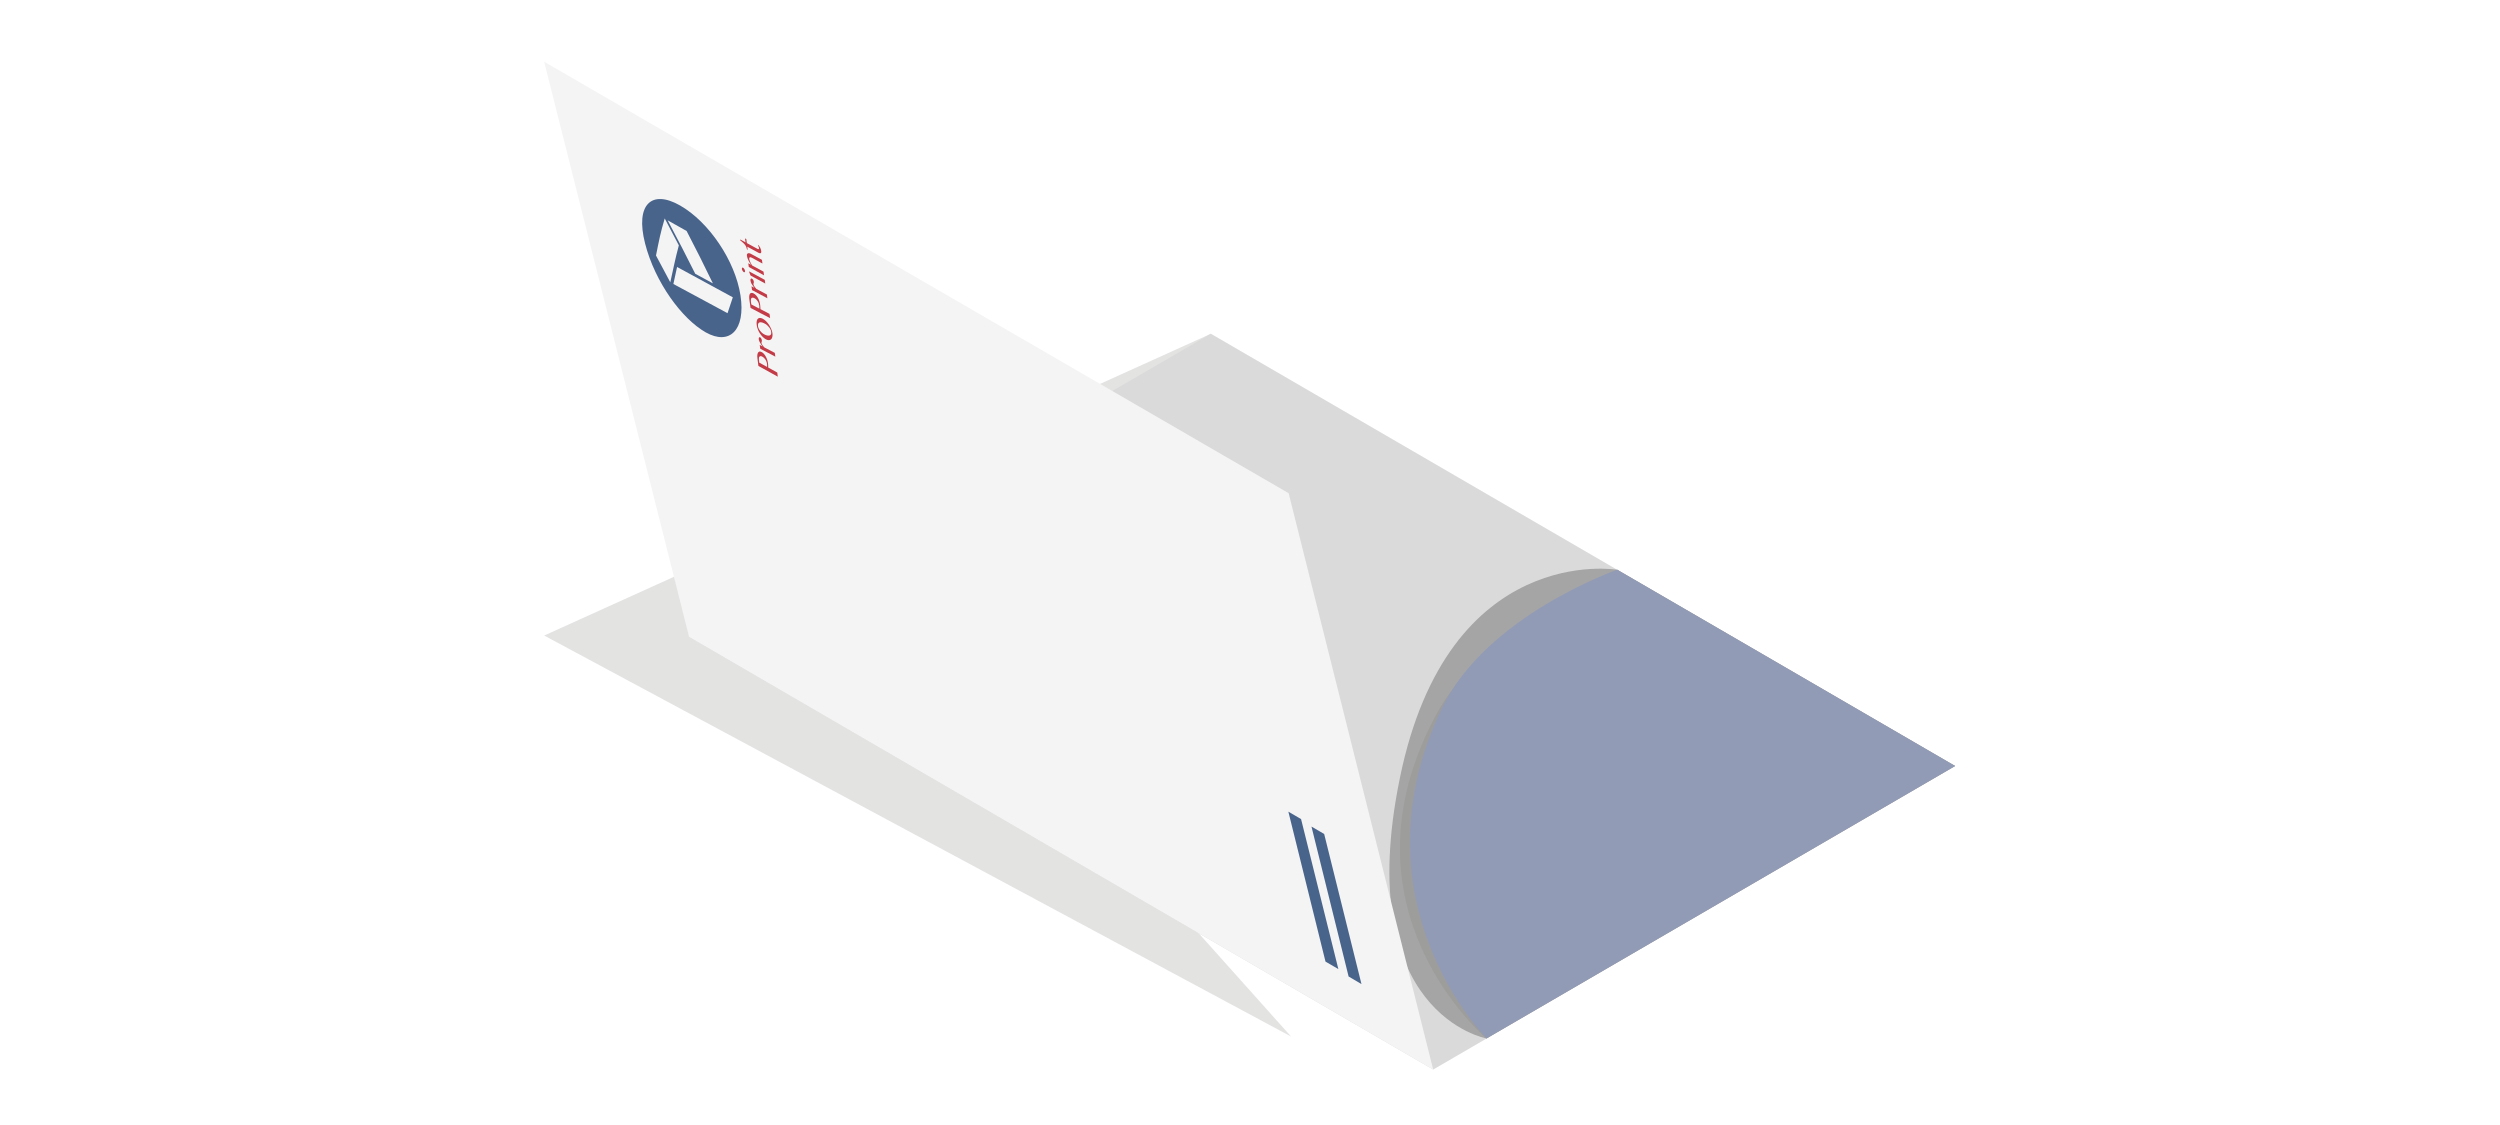 <?xml version="1.0" encoding="utf-8"?>
<!-- Generator: Adobe Illustrator 21.1.0, SVG Export Plug-In . SVG Version: 6.00 Build 0)  -->
<svg version="1.1" id="off" xmlns="http://www.w3.org/2000/svg" xmlns:xlink="http://www.w3.org/1999/xlink" x="0px" y="0px"
	 viewBox="0 0 283.46 127.56" enable-background="new 0 0 283.46 127.56" xml:space="preserve">
<filter  id="AI_DesenfoqueGaussiano_4">
	<feGaussianBlur  stdDeviation="4"></feGaussianBlur>
</filter>
<g opacity="0.5" filter="url(#AI_DesenfoqueGaussiano_4)">
	<polygon fill="#C7C7C6" points="146.39,117.53 108.71,75.4 137.29,37.84 61.7,72.06 	"/>
</g>
<polygon fill="#DADADA" points="78.13,72.21 137.29,37.84 221.68,86.86 162.5,121.27 "/>
<g opacity="0.5" filter="url(#AI_DesenfoqueGaussiano_4)">
	<path fill="#706F6F" d="M158.73,88.18c5.5-26.8,24.64-23.58,24.64-23.58l28.46,20.82l-43.27,32.33
		C168.55,117.75,153.22,114.98,158.73,88.18z"/>
</g>
<path fill="#9D9D9C" d="M162.87,80.97c5.59-10.35,20.5-16.37,20.5-16.37l38.31,22.25l-53.13,30.89
	C168.55,117.75,150.95,103.04,162.87,80.97"/>
<path fill="#929BB6" d="M163.43,80.41c5.04-10.63,19.94-15.81,19.94-15.81l38.31,22.25l-53.13,30.89
	C168.55,117.75,153.09,102.22,163.43,80.41"/>
<polygon fill="#F4F4F4" points="78.13,72.21 61.7,7 146.11,55.92 162.5,121.27 "/>
<path fill="#49648B" d="M73.14,27.6c1.13,4.42,4.19,8.57,6.89,10.09c2.69,1.51,4.53-0.26,3.93-4.19c-0.6-3.93-3.58-8.33-6.83-10.19
	C73.87,21.44,72.01,23.18,73.14,27.6 M83.09,33.71c-0.25,0.72-0.37,1.08-0.6,1.8c-2.46-1.32-3.63-1.97-6.14-3.31
	c0.17-0.76,0.25-1.15,0.42-1.93C79.32,31.65,80.55,32.33,83.09,33.71 M77.85,26.19c1.23,2.37,1.84,3.59,2.98,5.94
	c-0.8-0.44-1.2-0.66-2-1.09c-1.2-2.39-1.85-3.65-3.13-6.06C76.57,25.46,77,25.7,77.85,26.19 M76.97,27.82
	c-0.44,1.64-0.6,2.55-0.97,4.19c-0.63-1.18-0.96-1.79-1.62-3.04c0.35-1.74,0.52-2.64,0.99-4.2C76.01,25.98,76.34,26.6,76.97,27.82"
	/>
<path fill="#C23B46" d="M85.99,41.49c-0.04-0.34-0.06-0.51-0.11-0.86c-0.02-0.14-0.02-0.27-0.01-0.38c0.01-0.11,0.04-0.2,0.08-0.27
	c0.04-0.06,0.1-0.1,0.16-0.12c0.07-0.01,0.15,0.01,0.25,0.06c0.1,0.05,0.19,0.12,0.27,0.22c0.08,0.09,0.15,0.2,0.21,0.31
	c0.06,0.11,0.11,0.23,0.15,0.35c0.04,0.12,0.06,0.24,0.08,0.35c0.01,0.05,0.01,0.1,0.02,0.15c0.01,0.05,0.01,0.1,0.01,0.15
	c0,0.05,0,0.09,0,0.13c0,0.04,0,0.07,0,0.09c0.41,0.22,0.61,0.34,1.03,0.57c0.02,0.19,0.03,0.28,0.06,0.47
	C87.27,42.21,86.84,41.96,85.99,41.49 M86.97,41.6c0-0.04,0.01-0.09,0.01-0.15c0-0.06,0-0.11-0.01-0.17
	c-0.01-0.1-0.03-0.2-0.07-0.28c-0.03-0.09-0.07-0.17-0.12-0.24c-0.05-0.07-0.1-0.13-0.16-0.19c-0.06-0.05-0.12-0.1-0.18-0.13
	c-0.07-0.04-0.14-0.06-0.19-0.06c-0.06,0-0.1,0.02-0.13,0.05c-0.03,0.03-0.06,0.08-0.07,0.14c-0.01,0.06-0.01,0.14,0,0.22
	c0.02,0.13,0.02,0.2,0.04,0.33C86.44,41.31,86.61,41.41,86.97,41.6"/>
<path fill="#C23B46" d="M86.2,39.54c-0.02-0.17-0.03-0.26-0.06-0.43c0.13,0.07,0.19,0.1,0.32,0.17c-0.05-0.07-0.1-0.14-0.15-0.21
	c-0.05-0.07-0.09-0.14-0.13-0.21c-0.04-0.07-0.07-0.14-0.1-0.2c-0.03-0.07-0.04-0.13-0.05-0.19c-0.01-0.05-0.01-0.09,0-0.12
	c0.01-0.04,0.02-0.06,0.03-0.08c0.01-0.02,0.03-0.03,0.05-0.04c0.02,0,0.05,0,0.07,0.01c0.05,0.03,0.1,0.07,0.13,0.13
	c0.03,0.06,0.06,0.13,0.07,0.21c0.01,0.05,0.01,0.08,0,0.11c0,0.02-0.01,0.05-0.02,0.06c-0.01,0.02-0.01,0.04-0.02,0.06
	c-0.01,0.02-0.01,0.05,0,0.09c0,0.03,0.01,0.06,0.03,0.1c0.02,0.04,0.04,0.07,0.07,0.12c0.03,0.04,0.06,0.09,0.1,0.13
	c0.04,0.05,0.07,0.09,0.12,0.14c0.47,0.25,0.7,0.37,1.19,0.62c0.02,0.17,0.03,0.26,0.06,0.43C87.21,40.08,86.87,39.9,86.2,39.54"/>
<path fill="#C23B46" d="M87.58,37.77c0.02,0.17,0.02,0.31-0.01,0.43c-0.03,0.12-0.07,0.21-0.14,0.27c-0.06,0.06-0.15,0.09-0.25,0.1
	c-0.1,0-0.21-0.03-0.33-0.09c-0.12-0.07-0.25-0.16-0.36-0.27c-0.12-0.12-0.22-0.25-0.32-0.39c-0.1-0.14-0.17-0.3-0.24-0.47
	c-0.07-0.17-0.11-0.33-0.13-0.5c-0.02-0.17-0.02-0.31,0-0.43c0.02-0.12,0.06-0.21,0.12-0.27c0.06-0.06,0.14-0.1,0.23-0.1
	c0.09,0,0.2,0.02,0.32,0.08c0.13,0.07,0.25,0.16,0.38,0.28c0.12,0.12,0.23,0.25,0.33,0.4c0.1,0.15,0.18,0.31,0.25,0.47
	C87.51,37.44,87.56,37.6,87.58,37.77 M87.44,37.62c-0.01-0.09-0.04-0.17-0.08-0.26c-0.04-0.09-0.1-0.17-0.16-0.26
	c-0.07-0.08-0.14-0.16-0.22-0.23c-0.08-0.07-0.17-0.13-0.25-0.17c-0.12-0.07-0.24-0.11-0.34-0.14c-0.1-0.03-0.19-0.03-0.26-0.01
	c-0.07,0.02-0.12,0.07-0.16,0.14c-0.03,0.07-0.04,0.18-0.02,0.33c0.01,0.07,0.04,0.15,0.08,0.24c0.04,0.09,0.1,0.17,0.16,0.25
	c0.06,0.08,0.13,0.16,0.21,0.23c0.08,0.07,0.16,0.13,0.25,0.17c0.12,0.07,0.24,0.11,0.34,0.13c0.1,0.02,0.19,0.02,0.27,0
	c0.07-0.02,0.13-0.07,0.16-0.14C87.45,37.84,87.46,37.74,87.44,37.62"/>
<path fill="#C23B46" d="M85.1,34.91c-0.05-0.36-0.08-0.54-0.13-0.91c-0.02-0.15-0.03-0.28-0.02-0.4c0.01-0.12,0.03-0.21,0.07-0.27
	c0.04-0.07,0.09-0.11,0.17-0.12c0.07-0.01,0.16,0.01,0.26,0.06c0.1,0.05,0.19,0.13,0.28,0.22c0.08,0.09,0.16,0.2,0.22,0.31
	c0.06,0.11,0.11,0.23,0.15,0.36c0.04,0.12,0.07,0.25,0.08,0.36c0.01,0.05,0.01,0.1,0.02,0.15c0.01,0.05,0.01,0.1,0.01,0.15
	c0,0.05,0.01,0.09,0.01,0.13c0,0.04,0,0.07,0,0.1c0.41,0.22,0.62,0.33,1.03,0.54l0.07,0.48C86.42,35.61,85.97,35.38,85.1,34.91
	 M86.09,34.99c0-0.05,0.01-0.1,0.01-0.15c0-0.06,0-0.12-0.01-0.18c-0.02-0.1-0.04-0.2-0.07-0.29c-0.03-0.09-0.08-0.17-0.13-0.24
	c-0.05-0.07-0.1-0.14-0.16-0.19c-0.06-0.05-0.12-0.1-0.19-0.13c-0.07-0.04-0.14-0.06-0.2-0.06c-0.06,0-0.1,0.02-0.13,0.05
	c-0.03,0.03-0.06,0.08-0.07,0.15c-0.01,0.07-0.01,0.14,0,0.23c0.02,0.14,0.03,0.21,0.05,0.34C85.55,34.71,85.73,34.8,86.09,34.99"/>
<path fill="#C23B46" d="M85.27,32.89c-0.02-0.17-0.04-0.26-0.06-0.43c0.13,0.07,0.2,0.11,0.33,0.18c-0.05-0.07-0.11-0.14-0.16-0.21
	c-0.05-0.07-0.1-0.14-0.14-0.21c-0.04-0.07-0.08-0.14-0.1-0.21c-0.03-0.07-0.04-0.13-0.05-0.19c-0.01-0.05-0.01-0.09,0-0.12
	c0.01-0.04,0.02-0.06,0.03-0.08c0.01-0.02,0.03-0.03,0.06-0.04c0.02,0,0.05,0,0.08,0.02c0.06,0.03,0.1,0.08,0.14,0.13
	c0.03,0.06,0.06,0.13,0.07,0.21c0.01,0.05,0.01,0.08,0,0.11c0,0.02-0.01,0.04-0.02,0.06c-0.01,0.02-0.01,0.04-0.02,0.06
	c0,0.02,0,0.05,0,0.08c0,0.03,0.02,0.06,0.03,0.1c0.02,0.04,0.04,0.08,0.07,0.12c0.03,0.04,0.06,0.09,0.1,0.13
	c0.04,0.05,0.08,0.1,0.12,0.15c0.48,0.26,0.72,0.38,1.2,0.64c0.02,0.17,0.04,0.26,0.06,0.43C86.31,33.45,85.96,33.26,85.27,32.89"/>
<path fill="#C23B46" d="M84.12,30.51c0-0.03,0-0.06,0-0.09c0-0.03,0.01-0.04,0.03-0.06c0.01-0.01,0.03-0.02,0.05-0.02
	c0.02,0,0.04,0,0.06,0.02c0.02,0.01,0.05,0.03,0.07,0.06c0.02,0.03,0.04,0.05,0.06,0.08c0.02,0.03,0.04,0.06,0.05,0.1
	c0.01,0.04,0.02,0.07,0.03,0.1c0,0.03,0,0.06,0,0.09c0,0.03-0.01,0.04-0.03,0.06c-0.01,0.01-0.03,0.02-0.05,0.02
	c-0.02,0-0.04,0-0.06-0.02c-0.02-0.01-0.05-0.03-0.07-0.06c-0.02-0.03-0.04-0.05-0.06-0.08c-0.02-0.03-0.04-0.06-0.05-0.1
	C84.13,30.58,84.12,30.55,84.12,30.51 M85.1,31.24c-0.06-0.14-0.08-0.21-0.14-0.35c-0.01-0.05-0.01-0.08-0.02-0.12
	c0.71,0.39,1.06,0.58,1.77,0.96c0.02,0.17,0.04,0.25,0.06,0.42C86.1,31.79,85.77,31.61,85.1,31.24"/>
<path fill="#C23B46" d="M84.9,30.27c-0.02-0.17-0.04-0.25-0.06-0.42c0.13,0.07,0.19,0.1,0.32,0.17c-0.14-0.19-0.24-0.37-0.32-0.54
	c-0.08-0.17-0.13-0.33-0.15-0.47c-0.01-0.07,0-0.13,0.01-0.18c0.02-0.05,0.05-0.08,0.09-0.1c0.04-0.02,0.09-0.03,0.15-0.02
	c0.06,0.01,0.13,0.03,0.2,0.07c0.5,0.28,0.75,0.41,1.25,0.68c0.02,0.17,0.03,0.25,0.06,0.42c-0.47-0.26-0.71-0.39-1.19-0.65
	c-0.12-0.06-0.2-0.08-0.25-0.05c-0.05,0.03-0.07,0.09-0.06,0.19c0.01,0.04,0.02,0.09,0.04,0.15c0.02,0.06,0.04,0.12,0.07,0.18
	c0.03,0.06,0.06,0.13,0.1,0.2c0.04,0.07,0.08,0.14,0.12,0.2c0.52,0.28,0.77,0.42,1.29,0.7c0.02,0.17,0.03,0.25,0.06,0.42
	C85.95,30.84,85.6,30.65,84.9,30.27"/>
<path fill="#C23B46" d="M85.98,27.78c0.09,0.1,0.16,0.2,0.22,0.32c0.06,0.11,0.09,0.24,0.11,0.37c0.01,0.07,0.01,0.12-0.01,0.16
	c-0.01,0.04-0.03,0.07-0.06,0.08c-0.03,0.01-0.07,0.01-0.12,0c-0.05-0.01-0.1-0.03-0.16-0.07c-0.49-0.26-0.73-0.4-1.23-0.67
	c0.02,0.14,0.03,0.21,0.05,0.36c-0.03-0.02-0.05-0.03-0.09-0.05c-0.02-0.11-0.05-0.22-0.09-0.31c-0.04-0.09-0.1-0.18-0.17-0.26
	c-0.07-0.08-0.14-0.16-0.23-0.23c-0.08-0.07-0.17-0.14-0.26-0.21c-0.01-0.05-0.01-0.07-0.01-0.12c0.24,0.14,0.36,0.2,0.6,0.33
	c-0.02-0.18-0.03-0.27-0.06-0.45l0.15,0.08c0.02,0.18,0.03,0.27,0.06,0.45c0.49,0.27,0.74,0.41,1.23,0.67
	c0.03,0.01,0.05,0.02,0.07,0.02c0.02,0,0.04,0,0.05-0.01c0.01-0.01,0.02-0.03,0.03-0.05c0.01-0.02,0.01-0.05,0-0.08
	c-0.01-0.04-0.02-0.09-0.04-0.14c-0.02-0.05-0.05-0.09-0.08-0.13C85.96,27.82,85.96,27.81,85.98,27.78"/>
<polygon fill="#49648B" points="150.29,109.03 151.75,109.88 147.52,92.87 146.08,92.03 "/>
<polygon fill="#49648B" points="152.91,110.72 154.37,111.58 150.14,94.56 148.7,93.72 "/>
</svg>
